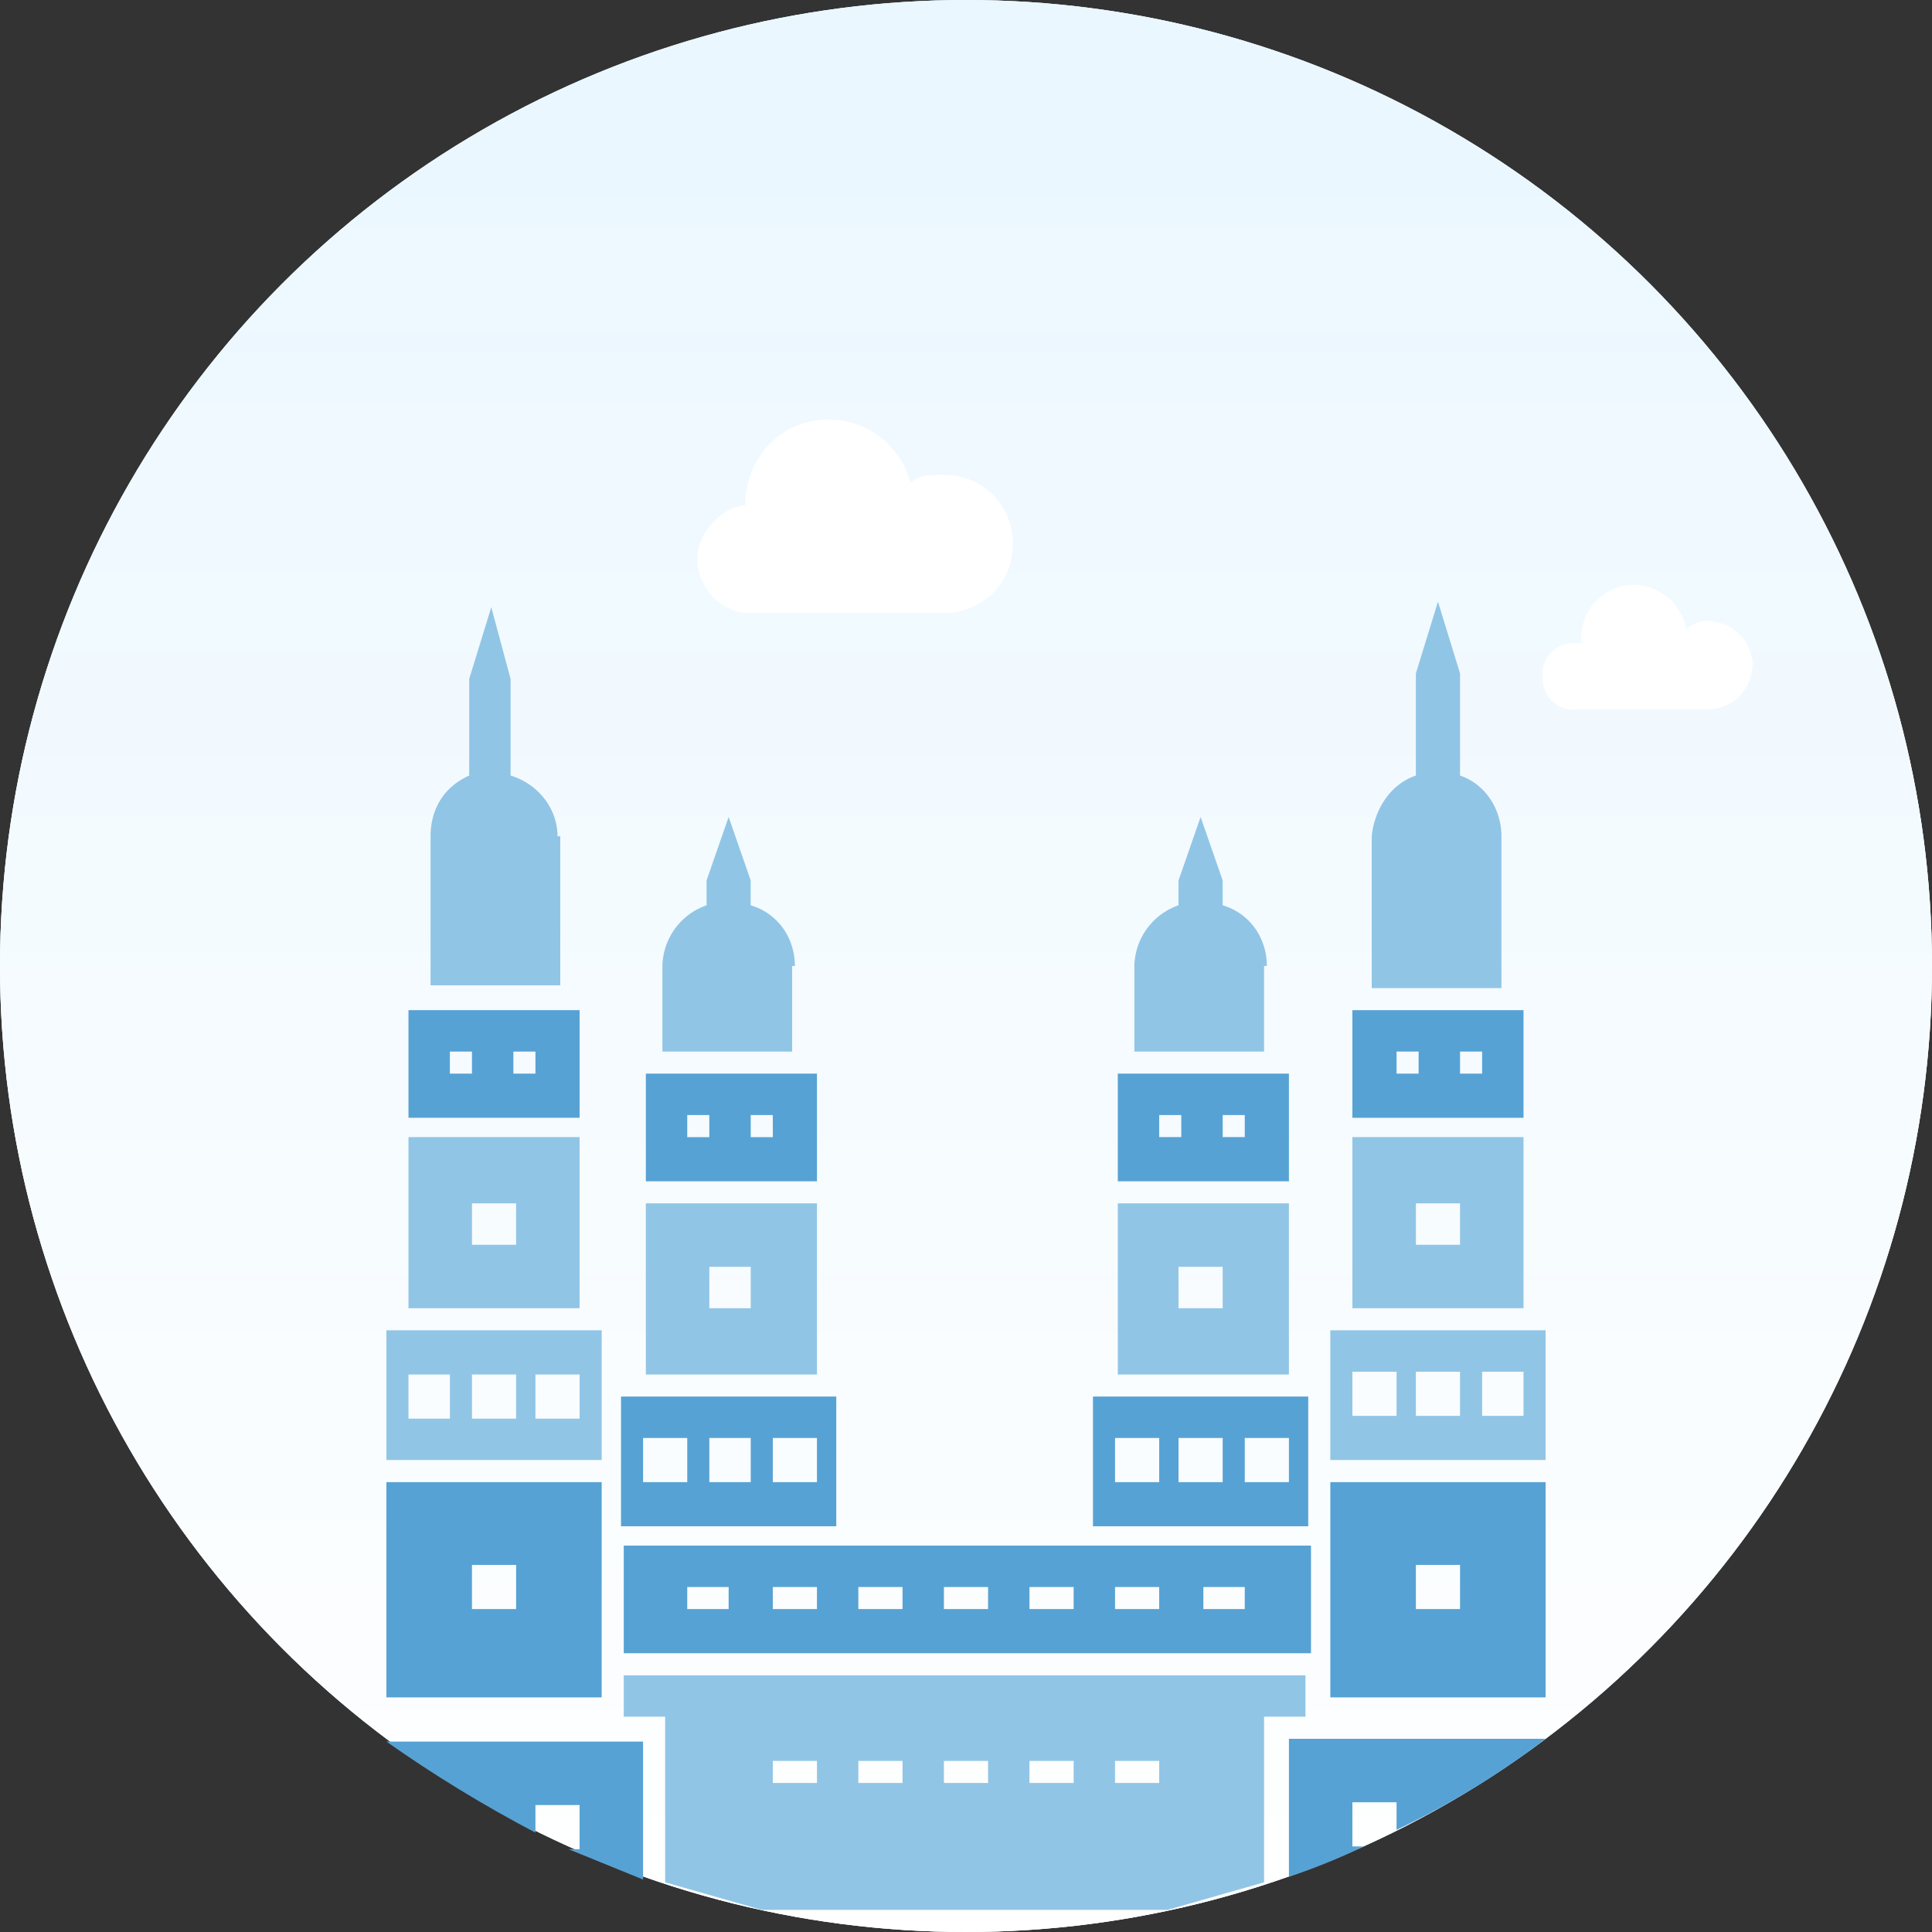 <svg xmlns="http://www.w3.org/2000/svg" viewBox="0 0 70 70"><rect x="0" y="0" width="70" height="70" fill="#333333" stroke="none"/><linearGradient id="A" gradientUnits="userSpaceOnUse" x1="34.999" y1=".202" x2="34.999" y2="57.602"><stop offset="0" stop-color="#e3f1f7"/><stop offset="1" stop-color="#fff"/></linearGradient><circle cx="35" cy="35" r="35" fill="url(#A)"/><linearGradient id="B" gradientUnits="userSpaceOnUse" x1="34.999" y1=".202" x2="34.999" y2="67.402"><stop offset="0" stop-color="#eaf7ff"/><stop offset="1" stop-color="#fff"/></linearGradient><circle cx="35" cy="35" r="35" fill="url(#B)"/><linearGradient id="C" gradientUnits="userSpaceOnUse" x1="34.999" y1=".202" x2="34.999" y2="70.202"><stop offset="0" stop-color="#eaf7ff" stop-opacity=".5"/><stop offset="1" stop-color="#fff" stop-opacity=".46"/></linearGradient><circle cx="35" cy="35" r="35" fill="url(#C)"/><path d="M49 36.6h6.2v3.9H49v-3.9zm1.6 1.5v.8h.8v-.8h-.8zm2.3 0v.8h.8v-.8h-.8z" fill="#57a2d4"/><path d="M34.2 17.2c1.4 0 2.5 1.1 2.5 2.5 0 1.3-.9 2.3-2.2 2.5h-7.6c-1.1-.2-1.8-1.3-1.6-2.3a2.17 2.17 0 0 1 1.6-1.6h.1c0-1.7 1.3-3.1 3-3.1 1.4 0 2.6.9 3 2.3.3-.3.7-.3 1.2-.3zm27.6 5.3c.9 0 1.6.6 1.7 1.5 0 .9-.6 1.6-1.5 1.7h-4.8c-.7.1-1.3-.4-1.3-1.1-.1-.7.4-1.3 1.1-1.3h.3c-.1-1.1.7-2 1.7-2.1s1.9.6 2.1 1.6a1.08 1.08 0 0 1 .7-.3z" fill="#fff"/><path d="M54.4 30.3c0-1-.6-1.9-1.5-2.2v-3.7l-.8-2.6-.8 2.6v3.7c-.9.3-1.5 1.2-1.6 2.2v5.5h4.7v-5.5zm-6.2 17.9v4.7H56v-4.7h-7.8zm2.4 3.1H49v-1.6h1.6v1.6zm2.3 0h-1.6v-1.6h1.6v1.6zm2.3 0h-1.5v-1.6h1.5v1.6zm0-10.1H49v6.2h6.2v-6.2zm-2.3 3.9h-1.6v-1.5h1.6v1.5zm-7-10.1c0-1-.6-1.9-1.6-2.2v-.9l-.8-2.3-.8 2.3v.9a2.38 2.38 0 0 0-1.6 2.2v3.1h4.7V35zm.8 8.6h-6.2v6.2h6.2v-6.2zm-2.4 3.8h-1.6v-1.5h1.6v1.5zM28.8 35c0-1-.6-1.9-1.6-2.2v-.9l-.8-2.3-.8 2.3v.9A2.38 2.38 0 0 0 24 35v3.1h4.7V35zm.8 8.6h-6.2v6.2h6.2v-6.2zm-2.4 3.8h-1.5v-1.5h1.5v1.5zm-7-17.1c0-1-.7-1.9-1.7-2.2v-3.5l-.7-2.6-.8 2.6v3.5c-.9.4-1.4 1.2-1.4 2.2v5.4h4.7v-5.4zM14 52.9h7.8v-4.7H14v4.7zm5.4-3.1H21v1.6h-1.6v-1.6zm-2.3 0h1.6v1.6h-1.6v-1.6zm-2.3 0h1.5v1.6h-1.5v-1.6zm6.2-8.6h-6.2v6.2H21v-6.2zm-2.3 3.9h-1.6v-1.5h1.6v1.5zm3.9 17.1h1.5v6l3.5 1h14.7l3.5-1v-6h1.5v-1.5H22.6v1.5zm17.8 1.6H42v.8h-1.6v-.8zm-3.1 0h1.6v.8h-1.6v-.8zm-3.1 0h1.6v.8h-1.6v-.8zm-3.1 0h1.6v.8h-1.6v-.8zm-3.1 0h1.6v.8H28v-.8z" fill="#91c5e6"/><path d="M56 53.7h-7.8v7.8H56v-7.8zm-3.1 4.6h-1.6v-1.6h1.6v1.6zm-5.5-7.7h-7.8v4.7h7.8v-4.7zM42 53.7h-1.6v-1.6H42v1.6zm2.3 0h-1.6v-1.6h1.6v1.6zm2.4 0h-1.6v-1.6h1.6v1.6zm0-14.8h-6.2v3.9h6.2v-3.9zm-3.9 2.3H42v-.8h.8v.8zm2.3 0h-.8v-.8h.8v.8zm-14.8 9.4h-7.8v4.7h7.8v-4.7zm-5.4 3.1h-1.6v-1.6h1.6v1.6zm2.3 0h-1.5v-1.6h1.5v1.6zm2.4 0H28v-1.6h1.6v1.6zm0-14.8h-6.2v3.9h6.2v-3.9zm-3.9 2.3h-.8v-.8h.8v.8zm2.3 0h-.8v-.8h.8v.8zM47.4 56H22.6v3.9h24.9V56zm-21 2.3h-1.5v-.8h1.5v.8zm3.2 0H28v-.8h1.6v.8zm3.1 0h-1.6v-.8h1.6v.8zm3.1 0h-1.6v-.8h1.6v.8zm3.1 0h-1.6v-.8h1.6v.8zm3.1 0h-1.6v-.8H42v.8zm3.1 0h-1.5v-.8h1.5v.8zm-23.3-4.6H14v7.8h7.8v-7.8zm-3.1 4.6h-1.6v-1.6h1.6v1.6zM21 36.6h-6.2v3.9H21v-3.9zm-3.9 2.3h-.8v-.8h.8v.8zm2.3 0h-.8v-.8h.8v.8zm0 27.5v-1H21V67h-.4l2.7 1.1v-5H14c1.7 1.2 3.5 2.3 5.4 3.3zM56 63h-9.3v5c.9-.3 1.9-.7 2.7-1.1H49v-1.6h1.6v1c1.9-.9 3.7-2 5.4-3.3z" fill="#57a2d4"/></svg>